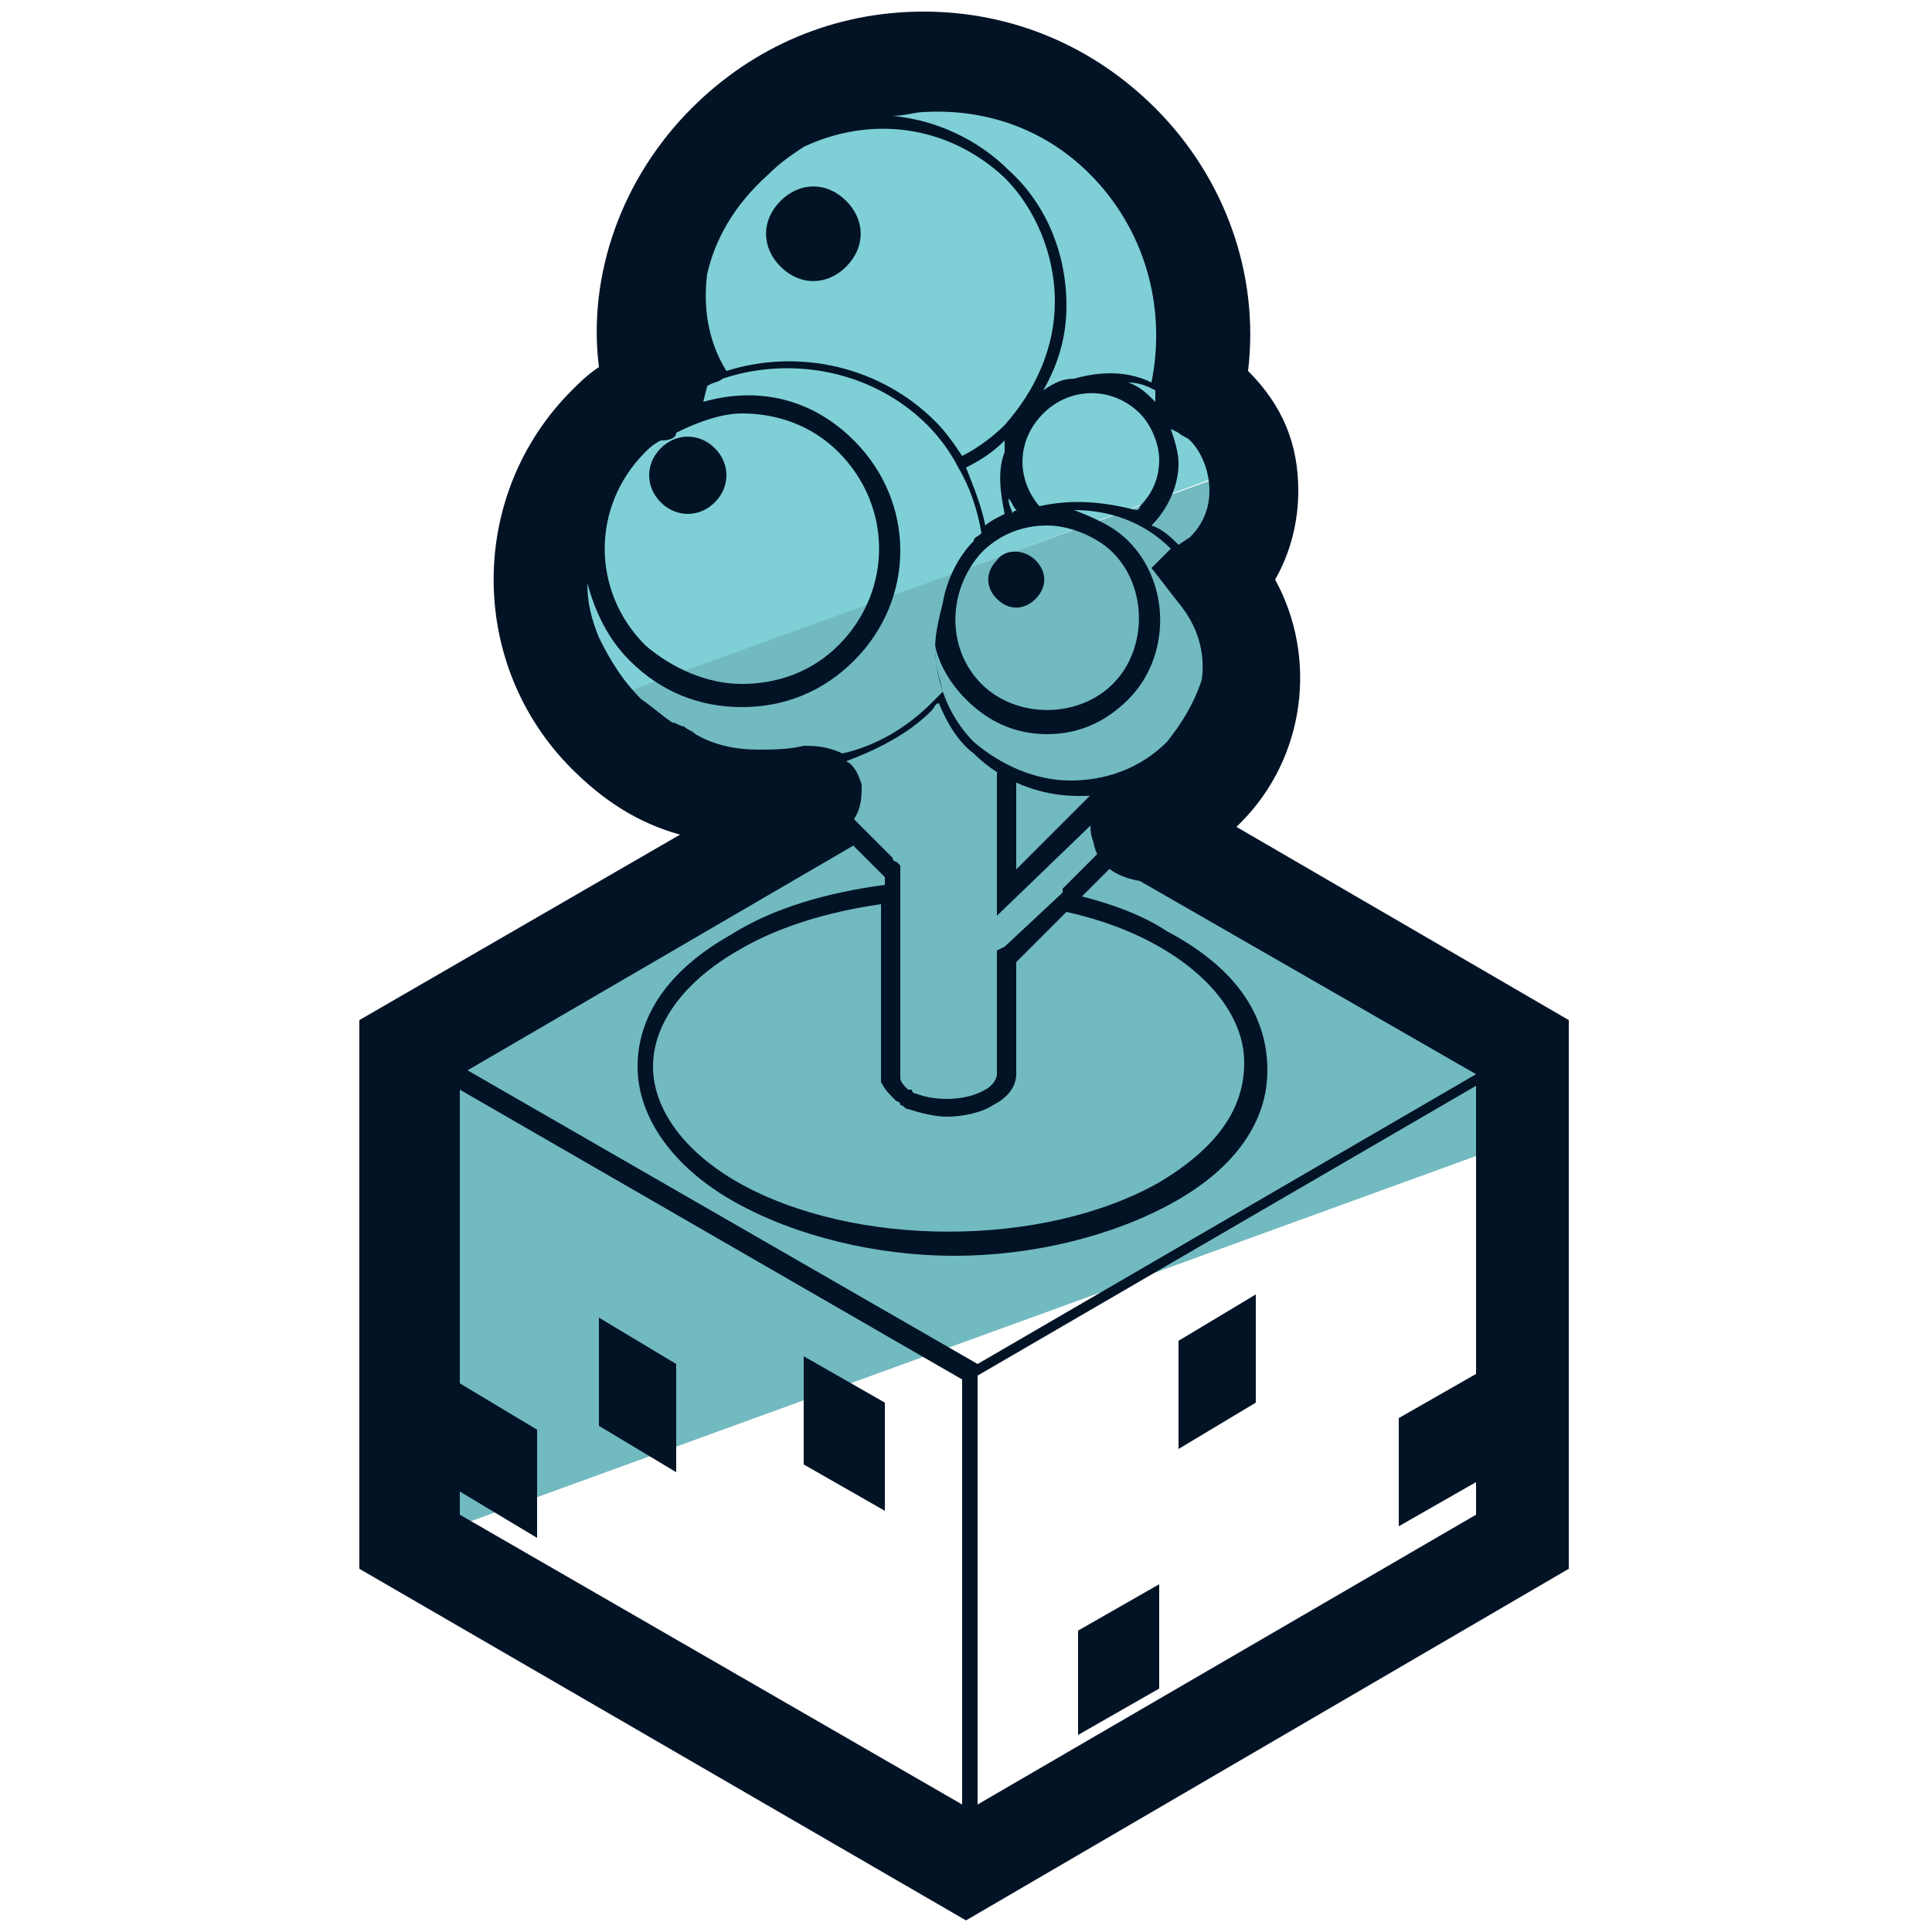 <svg xmlns="http://www.w3.org/2000/svg" id="Layer_1" x="0" y="0" version="1.1" viewBox="0 0 50 50" xml:space="preserve"><style>.st2{fill:#031326}</style><path fill="#7ed0d6" d="M32.1 11c-.1-.1-.3-.3-.5-.4.4-2.3-.2-4.7-2-6.5-2.8-2.8-7.4-2.8-10.2 0-1.8 1.8-2.4 4.2-2 6.5-.4.2-.8.5-1.2.9-1.8 1.8-2.1 4.6-.9 6.8l17.4-6.4c0-.3-.4-.7-.6-.9z"/><path fill="#71bac0" d="M40 27.1l-9.4-5.4c.5-.2.9-.5 1.3-.9 1.5-1.5 1.6-3.9.3-5.5.9-.9 1.1-2.3.6-3.4l-17.4 6.3c.3.5.5.9.9 1.3 1.4 1.4 3.4 1.9 5.3 1.5L11 27.1v12.7l28.9-10.5.1-2.2z"/><path d="M30.2 24.1c-.6-.4-1.4-.7-2.2-.9l1.4-1.4c.2-.2.3-.4.3-.6s-.1-.4-.3-.6c-.3-.3-.9-.3-1.2 0l-1.9 1.9V20h-.5v3.7l2.8-2.7c.1-.1.4-.1.5 0s.1.1.1.2 0 .2-.1.2L27.5 23v.1L26 24.5l-.2.1v3.2c0 .1-.1.3-.3.4-.5.3-1.3.3-1.8.1 0 0-.1 0-.1-.1h-.1c-.1-.1-.2-.2-.2-.3v-5.5l-.1-.1s-.1 0-.1-.1l-1-1-.3.4 1 1 .1.1v.2c-1.5.2-2.9.6-4 1.3-1.6.9-2.4 2.1-2.4 3.4s.9 2.6 2.5 3.5c1.6.9 3.7 1.4 5.7 1.4s4.1-.5 5.7-1.4c1.6-.9 2.4-2.1 2.4-3.4 0-1.5-.9-2.7-2.6-3.6zm-.2 6.5c-3 1.7-7.9 1.7-10.9 0-1.4-.8-2.2-1.9-2.2-3s.8-2.2 2.2-3c1-.6 2.3-1 3.7-1.2V28c.1.2.2.3.4.5 0 0 .1 0 .1.1.1 0 .1.1.2.1.3.1.7.2 1 .2.4 0 .9-.1 1.2-.3.4-.2.6-.5.6-.8v-2.9l1.3-1.3c.9.2 1.7.5 2.4.9 1.4.8 2.2 1.9 2.2 3 0 1.2-.7 2.2-2.2 3.1zm-2.1 14.3l2.1-1.2V41l-2.1 1.2zm2.6-7.4l2-1.2v-2.8l-2 1.2zm5.7 2l2.1-1.2v-2.8l-2.1 1.2zm-13.3-.4l-2.1-1.2v-2.8l2.1 1.2zm-5.4-1l-2-1.2v-2.8l2 1.2zm-3.6 1.7l-2-1.2v-2.8l2 1.2zm3.6-29.6c-.4-2.1.3-4.3 1.8-5.9 1.2-1.2 2.9-1.9 4.6-1.9 1.8 0 3.4.7 4.6 1.9 1.5 1.5 2.2 3.7 1.8 5.9H30c.4-2.1-.3-4.2-1.7-5.7-1.2-1.2-2.8-1.9-4.5-1.9s-3.3.7-4.5 1.9c-1.5 1.5-2.1 3.6-1.7 5.7h-.1z" class="st2"/><path d="M21.9 5.2c.5.5.5 1.2 0 1.7s-1.2.5-1.7 0-.5-1.2 0-1.7 1.2-.5 1.7 0zm-3.4 6.4c.4.4.4 1 0 1.4s-1 .4-1.4 0-.4-1 0-1.4 1-.4 1.4 0z" class="st2"/><path d="M32 21.4l.1-.1c1.7-1.7 2-4.3.9-6.3.4-.7.6-1.5.6-2.3 0-1.2-.4-2.2-1.3-3.1.3-2.5-.6-5-2.4-6.8-1.6-1.6-3.7-2.5-6-2.5s-4.4.9-6 2.5c-1.8 1.8-2.7 4.3-2.4 6.7-.3.2-.5.4-.7.6-2.7 2.7-2.7 7.1 0 9.8.8.8 1.7 1.4 2.8 1.7l-8.3 4.8v14.2L25 49.7l15.6-9.1V26.4l-8.6-5zm-11.2-2.1c-.4.1-.8.1-1.2.1-.5 0-1.1-.1-1.6-.4-.1-.1-.2-.1-.3-.2-.1 0-.2-.1-.3-.1-.3-.2-.5-.4-.8-.6-.5-.5-.8-1-1.1-1.6-.2-.5-.3-.9-.3-1.4.2.7.5 1.4 1.1 2 .8.8 1.8 1.2 2.9 1.2s2.1-.4 2.9-1.2c1.6-1.6 1.6-4.1 0-5.7-1.1-1.1-2.5-1.4-3.9-1l.1-.4c.1-.1.3-.1.4-.2 1.8-.6 3.9-.2 5.3 1.2.3.3.6.7.8 1.1.3.5.5 1.1.6 1.7-.1.1-.2.1-.2.2-.4.4-.7 1-.8 1.6-.1.4-.2.8-.2 1.2 0 .4.1.7.2 1.1l-.3.3c-.6.6-1.4 1.1-2.3 1.3-.4-.2-.8-.2-1-.2zm-.9-14.8c.3-.3.6-.5.9-.7 1.7-.8 3.7-.6 5.2.8.8.8 1.3 2 1.3 3.2s-.5 2.3-1.3 3.2c-.3.3-.7.6-1.1.8-.2-.3-.4-.6-.7-.9-1.4-1.4-3.5-1.9-5.4-1.3-.5-.8-.6-1.7-.5-2.5.2-.9.7-1.8 1.6-2.6zm10.6 9.6c-.2-.2-.4-.4-.7-.5.4-.4.7-1 .7-1.6 0-.3-.1-.6-.2-.9l.2.1c.1.1.2.1.3.2.3.3.5.8.5 1.3s-.2.9-.5 1.2l-.3.2zm-4.3-.8c0-.1-.1-.2-.1-.4.1.1.1.2.2.3.1 0-.1 0-.1.1zm-.2-1.6c-.2.5-.1 1.1 0 1.6-.2.1-.4.2-.5.3-.1-.5-.3-1-.5-1.5.4-.2.7-.4 1-.7v.3zm-.6 2.6c.5-.5 1.1-.7 1.7-.7s1.3.3 1.7.7c.9.9.9 2.5 0 3.4s-2.5.9-3.4 0c-.9-.9-.9-2.4 0-3.4zm1.5-1.2c-.6-.7-.6-1.7.1-2.4s1.8-.7 2.5 0c.3.3.5.8.5 1.2 0 .5-.2.9-.5 1.2 0 0 0 .1-.1.1-.8-.2-1.6-.3-2.5-.1zm3-2.7c-.2-.2-.4-.4-.7-.5.3 0 .5.1.7.2v.3zm-11.8-.7zm-.6 1.5c.6-.3 1.2-.5 1.7-.5.9 0 1.8.3 2.5 1 1.4 1.4 1.4 3.6 0 5-.7.7-1.6 1-2.5 1s-1.8-.4-2.5-1c-1.4-1.4-1.4-3.6 0-5 .1-.1.2-.2.4-.3.3 0 .4-.1.4-.2zm6.7 5.5c.1.5.4 1 .8 1.4.6.6 1.3.9 2.1.9s1.5-.3 2.1-.9c1.1-1.1 1.1-3 0-4.1-.4-.4-.9-.6-1.4-.8.9 0 1.8.3 2.5 1l-.5.5.7.9c.5.6.7 1.3.6 2-.2.6-.5 1.1-.9 1.6-.7.7-1.6 1-2.5 1s-1.8-.4-2.5-1c-.6-.6-1-1.5-1-2.5zm4-12.2c1.4 1.4 2 3.4 1.6 5.4-.6-.3-1.3-.3-2-.1-.3 0-.5.1-.8.3.4-.7.6-1.4.6-2.2 0-1.3-.5-2.6-1.5-3.5-.8-.8-1.9-1.3-3-1.4.3 0 .6-.1.8-.1 1.7-.1 3.2.5 4.3 1.6zm-3.3 34.2v8l-13-7.5v-11l13 7.5v3zm-12.8-11l10.3-6-.3-.5c.2-.3.2-.6.2-.9-.1-.3-.2-.5-.4-.6.8-.3 1.6-.7 2.2-1.3.1-.1.1-.2.2-.2.2.5.5 1 .9 1.3.7.7 1.7 1.1 2.7 1.1.3 0 .5 0 .8-.1-.4.3-.6.8-.4 1.3.1.6.6.9 1.2 1l8.7 5-12.9 7.5-13.2-7.6zm26.1 11.5l-12.9 7.5V35.6l12.9-7.5v11.1z" class="st2"/><path d="M26.8 14.5c.3.3.3.7 0 1-.3.3-.7.3-1 0-.3-.3-.3-.7 0-1 .2-.3.7-.3 1 0z" class="st2"/></svg>